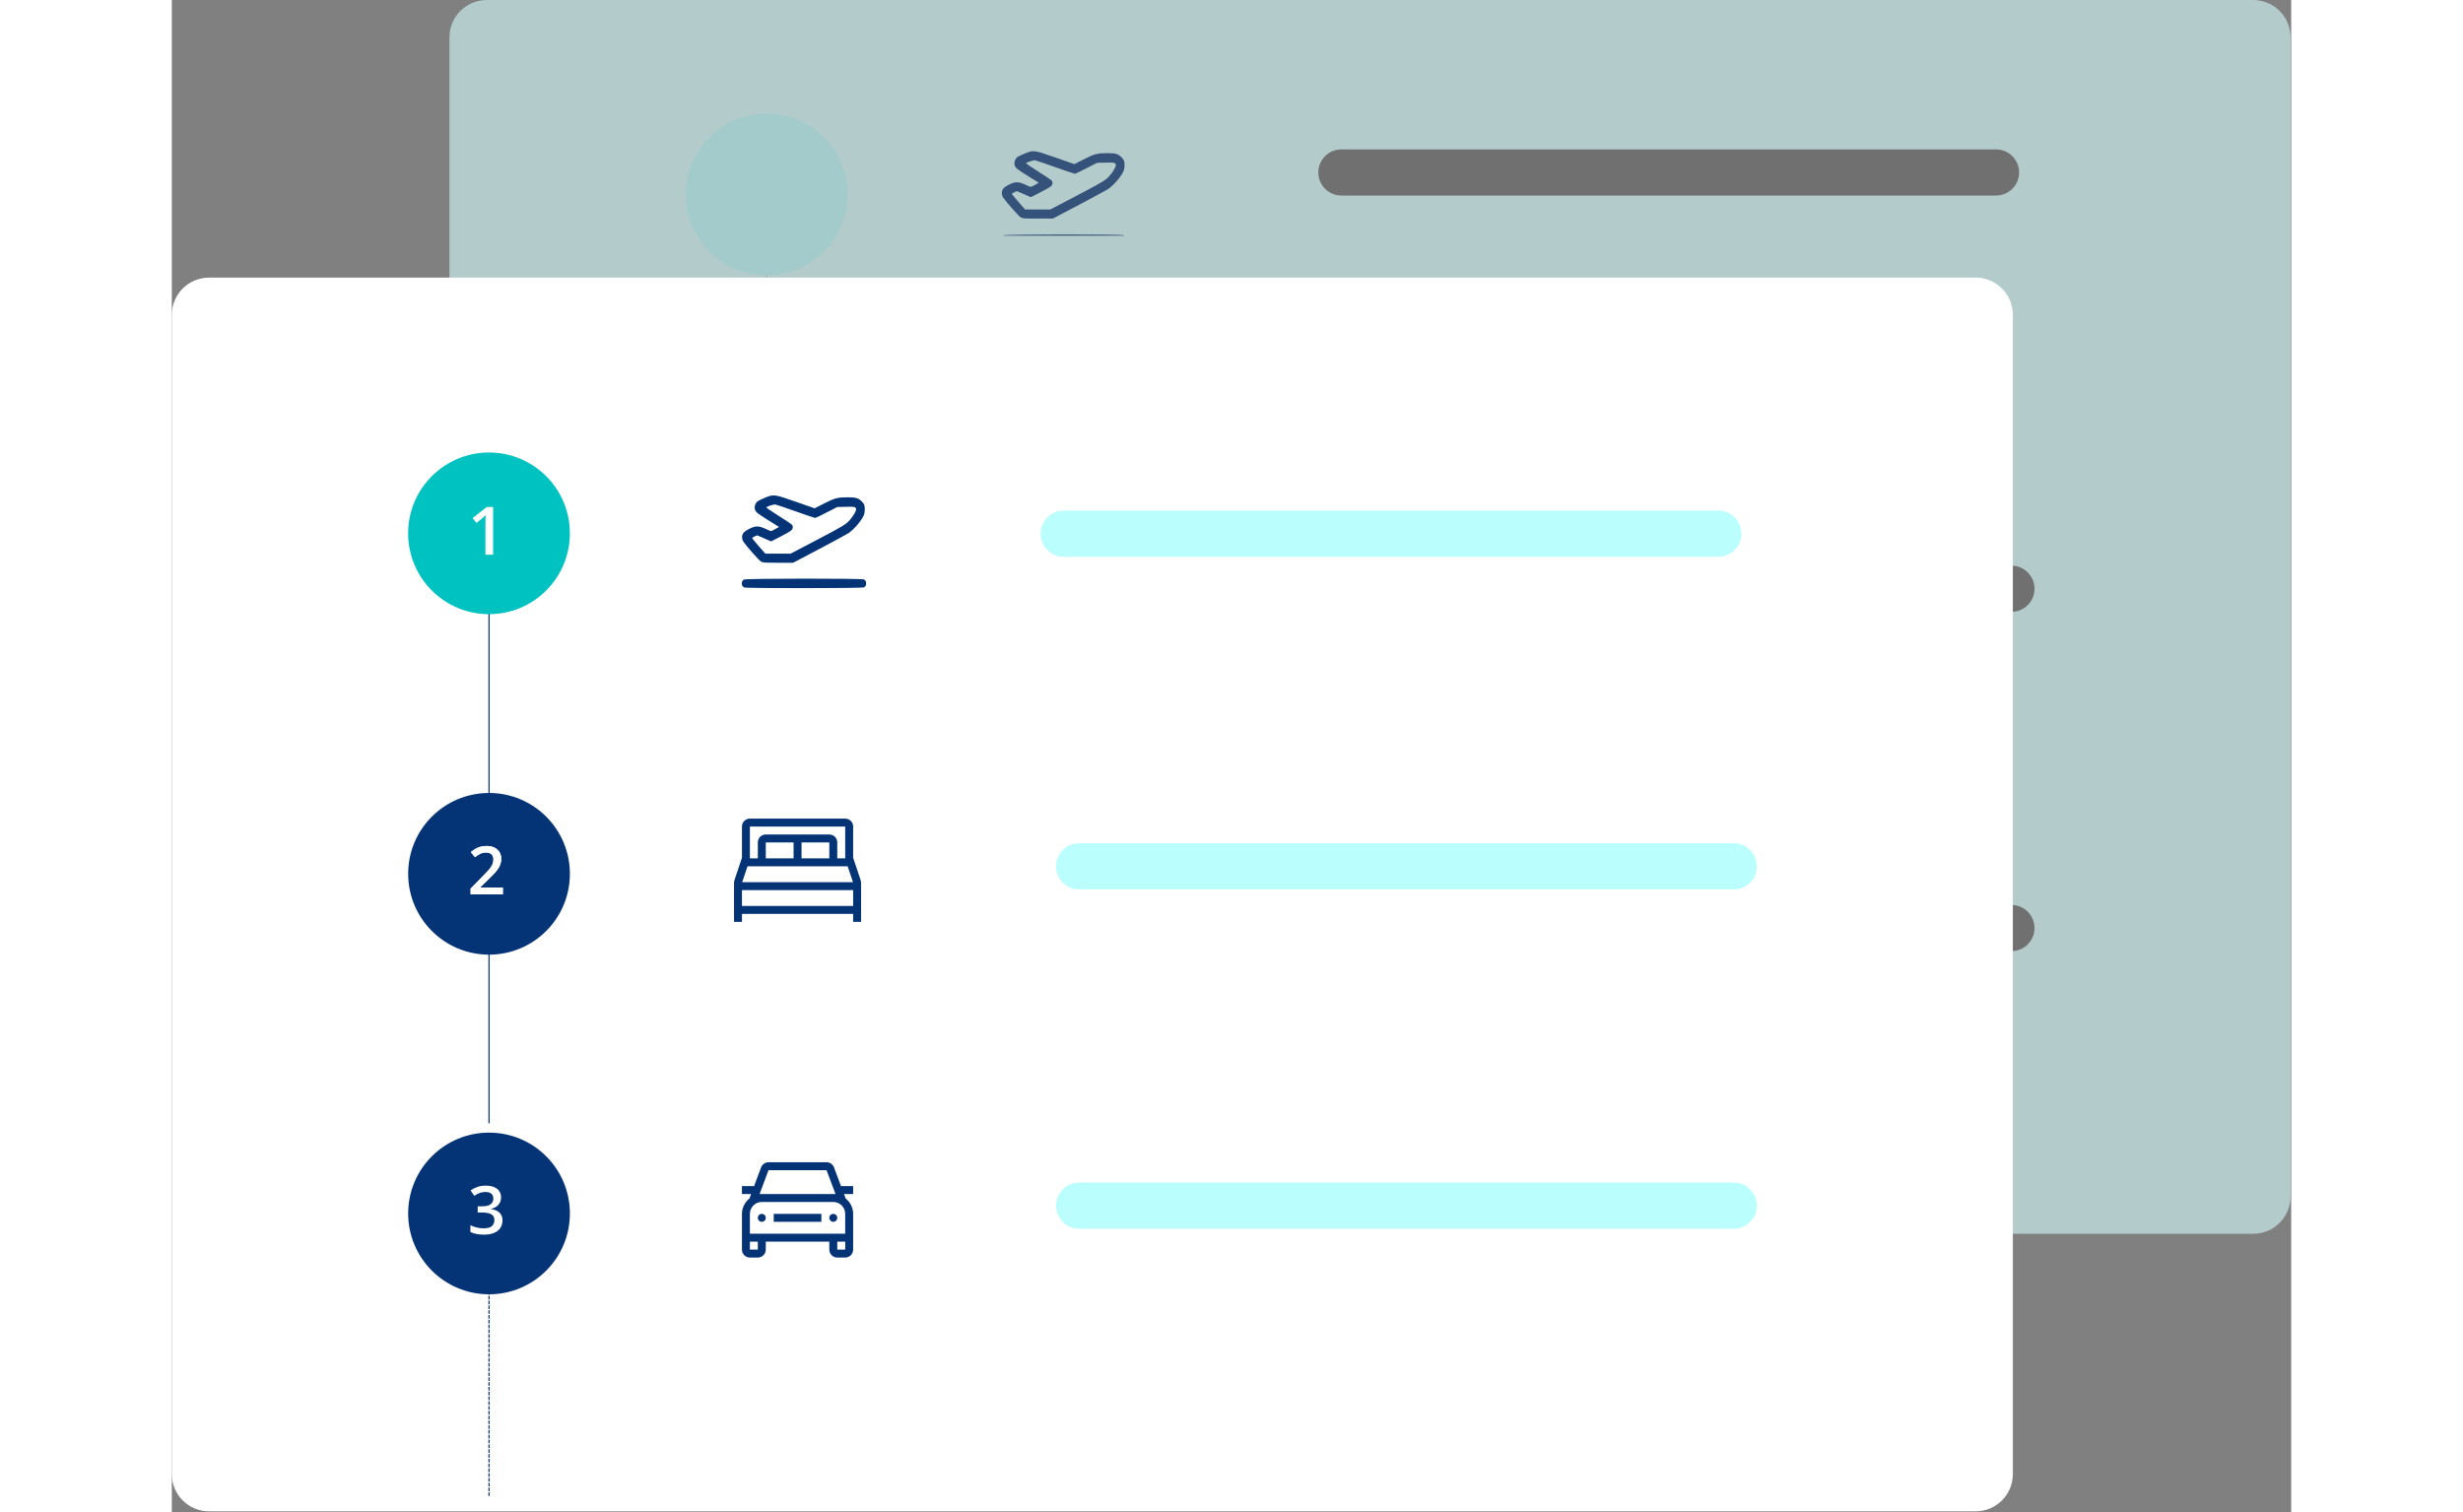 <svg width="456" height="280" viewBox="0 0 2856 2038" fill="none" xmlns="http://www.w3.org/2000/svg">
<rect x="0" y="0" width="2856" height="2038" fill="#808080" stroke="none"/>
<g opacity="0.6">
<path d="M2804.81 0H424.458C396.687 0 374.174 22.512 374.174 50.282V1612.61C374.174 1640.38 396.687 1662.89 424.458 1662.89H2804.81C2832.58 1662.89 2855.09 1640.38 2855.09 1612.61V50.282C2855.09 22.512 2832.58 0 2804.81 0Z" fill="#D7FDFD"/>
<path d="M801.646 256.439V1055.94" stroke="#C0CCDD" stroke-width="1.613" stroke-linecap="square"/>
<path d="M801.646 1340.94V1642.11" stroke="#C0CCDD" stroke-width="1.613" stroke-linecap="square" stroke-dasharray="3.23 3.23"/>
<path d="M2458.24 201.351H1576.06C1558.89 201.351 1544.96 215.273 1544.96 232.447C1544.96 249.621 1558.89 263.543 1576.06 263.543H2458.24C2475.41 263.543 2489.34 249.621 2489.34 232.447C2489.34 215.273 2475.41 201.351 2458.24 201.351Z" fill="#666666"/>
<path d="M2479.03 762.437H1596.85C1579.67 762.437 1565.75 776.359 1565.75 793.533C1565.75 810.707 1579.67 824.629 1596.85 824.629H2479.03C2496.2 824.629 2510.12 810.707 2510.12 793.533C2510.12 776.359 2496.2 762.437 2479.03 762.437Z" fill="#666666"/>
<path d="M2479.03 1219.73H1596.85C1579.67 1219.73 1565.75 1233.65 1565.75 1250.83C1565.75 1268 1579.67 1281.92 1596.85 1281.92H2479.03C2496.2 1281.92 2510.12 1268 2510.12 1250.83C2510.12 1233.65 2496.2 1219.73 2479.03 1219.73Z" fill="#666666"/>
<path d="M801.646 370.95C861.828 370.95 910.614 322.167 910.614 261.989C910.614 201.811 861.828 153.028 801.646 153.028C741.465 153.028 692.679 201.811 692.679 261.989C692.679 322.167 741.465 370.95 801.646 370.95Z" fill="#BAFEFE"/>
<path d="M801.646 912.014C861.828 912.014 910.614 863.23 910.614 803.053C910.614 742.875 861.828 694.092 801.646 694.092C741.465 694.092 692.679 742.875 692.679 803.053C692.679 863.23 741.465 912.014 801.646 912.014Z" fill="#C0CCDD"/>
<path d="M801.646 1369.93C861.828 1369.93 910.614 1321.15 910.614 1260.97C910.614 1200.79 861.828 1152.01 801.646 1152.01C741.465 1152.01 692.679 1200.79 692.679 1260.97C692.679 1321.15 741.465 1369.93 801.646 1369.93Z" fill="#C0CCDD"/>
<path fill-rule="evenodd" clip-rule="evenodd" d="M1131.56 714.213V694.279H1178.96V859.737H1156.45V714.234L1131.56 714.213ZM1138.36 1301.21C1164.97 1283.4 1186.26 1265.67 1202.2 1248.06C1218.16 1230.48 1226.15 1214.08 1226.15 1198.9C1226.15 1189.53 1223.76 1181.98 1219 1176.25C1214.21 1170.55 1206.52 1167.7 1195.88 1167.7C1184.93 1167.7 1176.63 1171.18 1171 1178.14C1165.36 1185.1 1162.23 1194.69 1161.6 1206.89H1140.48C1141.58 1188.43 1147.3 1174.23 1157.61 1164.3C1167.94 1154.36 1181.25 1149.39 1197.52 1149.39C1213.01 1149.39 1225.27 1153.55 1234.36 1161.84C1243.44 1170.12 1247.97 1181.86 1247.97 1197.03C1247.97 1209.55 1243.94 1222.27 1235.88 1235.18C1227.49 1248.48 1217.3 1260.56 1205.61 1271.07C1193.49 1282.09 1181.02 1291.44 1168.19 1299.12H1252.19V1316.72H1138.38V1301.24L1138.36 1301.21Z" fill="#C0CCDD"/>
<g clip-path="url(#clip0_7_359)">
<path d="M1150.14 206.629C1139.93 210.934 1138.24 211.947 1136.72 215.155C1135.2 218.447 1135.03 220.558 1136.13 223.512C1137.39 226.72 1139.42 228.24 1154.45 237.694L1168.29 246.305L1163.23 249.175C1160.44 250.694 1157.82 251.96 1157.4 251.96C1156.98 251.96 1153.69 250.61 1150.06 248.837C1141.19 244.785 1136.97 244.701 1129.21 248.331C1121.44 252.045 1118.49 255.253 1118.49 259.98C1118.49 262.344 1119.16 264.538 1120.51 266.564C1124.73 272.727 1141.19 291.298 1143.89 292.902C1146.6 294.506 1148.28 294.59 1167.02 294.59H1187.28L1223.16 275.681C1242.91 265.298 1260.73 255.59 1262.84 254.071C1268.58 249.85 1276.43 241.24 1280.14 235.077C1282.84 230.603 1283.52 228.662 1283.77 224.357C1284.19 217.857 1283.1 214.902 1278.88 211.103C1274.65 207.305 1271.02 206.376 1260.81 206.376C1247.3 206.376 1243.25 207.473 1228.99 214.733L1216.24 221.233L1191.42 212.538C1162.3 202.324 1161.03 202.155 1150.14 206.629ZM1190.83 225.37C1204.51 230.266 1216.32 234.233 1217 234.233C1217.59 234.233 1224.6 230.941 1232.45 226.805L1246.8 219.46L1258.19 219.207C1270.35 218.87 1272.12 219.292 1272.12 222.753C1272.12 225.201 1267.99 232.123 1263.68 237.019C1258.36 243.012 1253.72 245.798 1217.17 264.876L1183.82 282.35H1166.86H1149.89L1140.94 272.22C1136.04 266.564 1131.99 261.668 1131.99 261.331C1131.99 260.993 1133.51 259.98 1135.37 259.136L1138.83 257.616L1148.2 261.668L1157.57 265.805L1169.81 259.558C1176.56 256.181 1183.15 252.383 1184.41 251.285C1187.28 248.921 1187.62 245.545 1185.34 243.012C1184.5 242.168 1176.31 236.681 1167.11 230.941C1157.99 225.201 1150.73 220.22 1151.15 219.883C1152.84 218.363 1161.37 215.746 1163.48 216.084C1164.75 216.337 1177.07 220.473 1190.83 225.37Z" fill="#043376"/>
<path d="M1121.1 317.214C1116.88 319.324 1117.14 326.246 1121.44 327.934C1124.82 329.201 1280.14 329.032 1282.51 327.85C1284.95 326.499 1285.63 325.486 1285.63 322.447C1285.63 319.409 1284.95 318.396 1282.51 317.045C1279.8 315.61 1123.97 315.694 1121.1 317.214Z" fill="#043376"/>
</g>
</g>
<path d="M2430.63 374.151H50.285C22.513 374.151 0 396.663 0 424.433V1986.76C0 2014.53 22.513 2037.04 50.285 2037.04H2430.63C2458.4 2037.04 2480.92 2014.53 2480.92 1986.76V424.433C2480.92 396.663 2458.4 374.151 2430.63 374.151Z" fill="white"/>
<path d="M427.473 713.735V1513.23" stroke="#043376" stroke-width="1.613" stroke-linecap="square"/>
<path d="M427.473 1715.09V2016.26" stroke="#043376" stroke-width="1.613" stroke-linecap="square" stroke-dasharray="3.23 3.23"/>
<path d="M2084.06 688.201H1201.89C1184.71 688.201 1170.79 702.123 1170.79 719.297C1170.79 736.471 1184.71 750.393 1201.89 750.393H2084.06C2101.24 750.393 2115.16 736.471 2115.16 719.297C2115.16 702.123 2101.24 688.201 2084.06 688.201Z" fill="#BAFEFE"/>
<path d="M800.131 670.517C789.917 674.822 788.229 675.835 786.709 679.043C785.19 682.335 785.021 684.446 786.118 687.4C787.384 690.608 789.41 692.127 804.436 701.582L818.281 710.192L813.216 713.062C810.43 714.582 807.813 715.848 807.391 715.848C806.969 715.848 803.677 714.498 800.047 712.725C791.183 708.673 786.962 708.588 779.196 712.218C771.43 715.933 768.475 719.14 768.475 723.868C768.475 726.231 769.151 728.426 770.501 730.452C774.722 736.614 791.183 755.186 793.884 756.79C796.586 758.394 798.274 758.478 817.014 758.478H837.274L873.151 739.569C892.904 729.186 910.716 719.478 912.826 717.959C918.566 713.738 926.417 705.127 930.131 698.965C932.833 694.491 933.508 692.549 933.761 688.244C934.183 681.744 933.086 678.79 928.865 674.991C924.644 671.192 921.014 670.264 910.8 670.264C897.294 670.264 893.242 671.361 878.975 678.621L866.229 685.121L841.41 676.426C812.287 666.212 811.021 666.043 800.131 670.517ZM840.82 689.257C854.495 694.153 866.313 698.121 866.988 698.121C867.579 698.121 874.586 694.829 882.436 690.692L896.787 683.348L908.183 683.095C920.339 682.757 922.112 683.179 922.112 686.64C922.112 689.088 917.975 696.01 913.67 700.907C908.352 706.9 903.709 709.686 867.157 728.764L833.813 746.238H816.845H799.878L790.93 736.108C786.034 730.452 781.982 725.556 781.982 725.218C781.982 724.881 783.501 723.868 785.358 723.023L788.82 721.504L798.19 725.556L807.56 729.692L819.8 723.446C826.553 720.069 833.138 716.27 834.404 715.173C837.274 712.809 837.612 709.433 835.333 706.9C834.488 706.056 826.3 700.569 817.099 694.829C807.982 689.088 800.722 684.108 801.144 683.77C802.832 682.251 811.358 679.634 813.469 679.972C814.735 680.225 827.06 684.361 840.82 689.257Z" fill="#043376"/>
<path d="M771.092 781.102C766.872 783.212 767.125 790.134 771.43 791.822C774.807 793.089 930.131 792.92 932.495 791.738C934.943 790.387 935.618 789.374 935.618 786.335C935.618 783.296 934.943 782.283 932.495 780.933C929.794 779.498 773.962 779.582 771.092 781.102Z" fill="#043376"/>
<g clip-path="url(#clip1_7_359)">
<path d="M907.449 1103.35C910.154 1103.34 912.761 1104.36 914.747 1106.19C916.733 1108.03 917.95 1110.55 918.152 1113.25V1156.01L928.053 1185.66C928.314 1186.46 928.511 1187.29 928.642 1188.12L928.803 1189.41L928.856 1190.69V1242.5H918.152V1231.79H768.3V1242.5H757.596V1190.69C757.605 1189.41 757.766 1188.13 758.078 1186.89L758.399 1185.66L768.3 1156.01V1114.05C768.297 1111.49 769.213 1109.01 770.883 1107.07C772.552 1105.12 774.864 1103.84 777.398 1103.46L778.201 1103.4L779.004 1103.35H907.449ZM918.152 1199.68H768.3V1221.09H918.152V1199.68ZM910.713 1167.57H775.793L768.621 1188.98H917.938L910.713 1167.57ZM907.449 1114.05H779.004V1156.87H789.707V1135.46C789.7 1132.75 790.717 1130.15 792.554 1128.16C794.39 1126.18 796.911 1124.96 799.608 1124.76H886.041C888.746 1124.75 891.354 1125.77 893.34 1127.6C895.325 1129.44 896.542 1131.96 896.745 1134.66V1156.87H907.449V1114.05ZM837.874 1135.46H800.411V1156.87H837.874V1135.46ZM886.041 1135.46H848.578V1156.87H886.041V1135.46Z" fill="#043376"/>
</g>
<path d="M2104.85 1136.59H1222.68C1205.5 1136.59 1191.58 1150.51 1191.58 1167.68C1191.58 1184.86 1205.5 1198.78 1222.68 1198.78H2104.85C2122.03 1198.78 2135.95 1184.86 2135.95 1167.68C2135.95 1150.51 2122.03 1136.59 2104.85 1136.59Z" fill="#BAFEFE"/>
<path d="M2104.85 1593.88H1222.68C1205.5 1593.88 1191.58 1607.81 1191.58 1624.98C1191.58 1642.15 1205.5 1656.08 1222.68 1656.08H2104.85C2122.03 1656.08 2135.95 1642.15 2135.95 1624.98C2135.95 1607.81 2122.03 1593.88 2104.85 1593.88Z" fill="#BAFEFE"/>
<path d="M427.436 827.8C487.617 827.8 536.403 779.017 536.403 718.839C536.403 658.662 487.617 609.878 427.436 609.878C367.255 609.878 318.468 658.662 318.468 718.839C318.468 779.017 367.255 827.8 427.436 827.8Z" fill="#00C2C1"/>
<path d="M433.018 747.595H422.647V706.243C422.647 704.866 422.662 703.489 422.691 702.112C422.72 700.735 422.75 699.387 422.779 698.069C422.837 696.75 422.911 695.491 422.999 694.29C422.383 694.963 421.622 695.696 420.713 696.487C419.834 697.278 418.897 698.098 417.901 698.948L410.518 704.836L405.333 698.289L424.405 683.347H433.018V747.595Z" fill="white"/>
<path d="M427.473 1286.69C487.654 1286.69 536.44 1237.91 536.44 1177.73C536.44 1117.55 487.654 1068.77 427.473 1068.77C367.291 1068.77 318.505 1117.55 318.505 1177.73C318.505 1237.91 367.291 1286.69 427.473 1286.69Z" fill="#043376"/>
<path d="M446.158 1205.39H402.652V1197.61L419.307 1180.73C422.53 1177.45 425.181 1174.62 427.261 1172.25C429.341 1169.85 430.879 1167.58 431.875 1165.44C432.901 1163.3 433.414 1160.97 433.414 1158.45C433.414 1155.35 432.52 1153 430.733 1151.42C428.946 1149.81 426.587 1149 423.658 1149C420.875 1149 418.296 1149.56 415.923 1150.67C413.58 1151.76 411.148 1153.31 408.628 1155.33L402.959 1148.52C404.747 1147 406.651 1145.61 408.672 1144.35C410.723 1143.09 413.008 1142.09 415.528 1141.36C418.047 1140.6 420.918 1140.22 424.141 1140.22C428.213 1140.22 431.729 1140.95 434.688 1142.41C437.647 1143.85 439.917 1145.85 441.5 1148.43C443.111 1151.01 443.917 1154.01 443.917 1157.44C443.917 1160.9 443.228 1164.09 441.851 1167.02C440.474 1169.95 438.511 1172.85 435.962 1175.72C433.414 1178.56 430.381 1181.66 426.866 1185L415.748 1195.85V1196.33H446.158V1205.39Z" fill="white"/>
<path d="M427.473 1744.48C487.654 1744.48 536.44 1695.7 536.44 1635.52C536.44 1575.34 487.654 1526.56 427.473 1526.56C367.291 1526.56 318.505 1575.34 318.505 1635.52C318.505 1695.7 367.291 1744.48 427.473 1744.48Z" fill="#043376"/>
<path d="M446.158 1205.39H402.652V1197.61L419.307 1180.73C422.53 1177.45 425.181 1174.62 427.261 1172.25C429.341 1169.85 430.879 1167.58 431.875 1165.44C432.901 1163.3 433.414 1160.97 433.414 1158.45C433.414 1155.35 432.52 1153 430.733 1151.42C428.946 1149.81 426.587 1149 423.658 1149C420.875 1149 418.296 1149.56 415.923 1150.67C413.58 1151.76 411.148 1153.31 408.628 1155.33L402.959 1148.52C404.747 1147 406.651 1145.61 408.672 1144.35C410.723 1143.09 413.008 1142.09 415.528 1141.36C418.047 1140.6 420.918 1140.22 424.141 1140.22C428.213 1140.22 431.729 1140.95 434.688 1142.41C437.647 1143.85 439.917 1145.85 441.5 1148.43C443.111 1151.01 443.917 1154.01 443.917 1157.44C443.917 1160.9 443.228 1164.09 441.851 1167.02C440.474 1169.95 438.511 1172.85 435.962 1175.72C433.414 1178.56 430.381 1181.66 426.866 1185L415.748 1195.85V1196.33H446.158V1205.39Z" fill="white"/>
<path d="M443.697 1613.61C443.697 1616.51 443.111 1619.03 441.939 1621.17C440.767 1623.3 439.156 1625.06 437.105 1626.44C435.083 1627.79 432.74 1628.75 430.074 1629.34V1629.65C435.201 1630.29 439.068 1631.9 441.675 1634.48C444.312 1637.06 445.63 1640.47 445.63 1644.72C445.63 1648.44 444.737 1651.77 442.95 1654.7C441.163 1657.6 438.423 1659.88 434.732 1661.55C431.041 1663.22 426.294 1664.06 420.494 1664.06C417.007 1664.06 413.77 1663.78 410.782 1663.22C407.823 1662.67 405.01 1661.77 402.344 1660.54V1651.36C405.069 1652.7 407.969 1653.74 411.045 1654.48C414.122 1655.21 417.037 1655.58 419.791 1655.58C425.152 1655.58 428.975 1654.58 431.26 1652.59C433.545 1650.57 434.688 1647.78 434.688 1644.24C434.688 1641.95 434.087 1640.08 432.886 1638.61C431.714 1637.15 429.883 1636.05 427.393 1635.32C424.932 1634.58 421.753 1634.22 417.857 1634.22H412.188V1625.91H417.901C421.622 1625.91 424.61 1625.47 426.866 1624.59C429.122 1623.69 430.748 1622.44 431.744 1620.86C432.769 1619.28 433.282 1617.43 433.282 1615.32C433.282 1612.57 432.388 1610.43 430.601 1608.91C428.814 1607.35 426.163 1606.58 422.647 1606.58C420.479 1606.58 418.501 1606.83 416.714 1607.32C414.957 1607.82 413.331 1608.45 411.836 1609.21C410.342 1609.97 408.921 1610.79 407.574 1611.67L402.608 1604.51C405.04 1602.69 407.94 1601.16 411.309 1599.9C414.678 1598.64 418.604 1598.01 423.086 1598.01C429.678 1598.01 434.761 1599.43 438.335 1602.27C441.91 1605.08 443.697 1608.86 443.697 1613.61Z" fill="white"/>
<path d="M896.745 1641.42C896.745 1642.84 896.181 1644.2 895.178 1645.2C894.174 1646.21 892.813 1646.77 891.393 1646.77C889.974 1646.77 888.612 1646.21 887.609 1645.2C886.605 1644.2 886.041 1642.84 886.041 1641.42C886.041 1640 886.605 1638.64 887.609 1637.63C888.612 1636.63 889.974 1636.07 891.393 1636.07C892.813 1636.07 894.174 1636.63 895.178 1637.63C896.181 1638.64 896.745 1640 896.745 1641.42ZM795.059 1636.07C793.64 1636.07 792.279 1636.63 791.275 1637.63C790.271 1638.64 789.708 1640 789.708 1641.42C789.708 1642.84 790.271 1644.2 791.275 1645.2C792.279 1646.21 793.64 1646.77 795.059 1646.77C796.479 1646.77 797.84 1646.21 798.844 1645.2C799.847 1644.2 800.411 1642.84 800.411 1641.42C800.411 1640 799.847 1638.64 798.844 1637.63C797.84 1636.63 796.479 1636.07 795.059 1636.07ZM905.843 1609.31L908.038 1615.3C911.176 1617.78 913.715 1620.93 915.467 1624.53C917.218 1628.12 918.136 1632.07 918.153 1636.07V1684.23C918.153 1687.07 917.025 1689.79 915.017 1691.8C913.01 1693.81 910.288 1694.94 907.449 1694.94H896.745C893.906 1694.94 891.184 1693.81 889.176 1691.8C887.169 1689.79 886.041 1687.07 886.041 1684.23V1673.53H800.411V1684.23C800.411 1687.07 799.284 1689.79 797.276 1691.8C795.269 1693.81 792.546 1694.94 789.708 1694.94H779.004C776.165 1694.94 773.442 1693.81 771.435 1691.8C769.428 1689.79 768.3 1687.07 768.3 1684.23V1636.07C768.3 1627.66 772.314 1620.22 778.415 1615.3L780.609 1609.31H768.3V1598.6H784.356V1599.41L794.096 1573.45C794.858 1571.41 796.225 1569.65 798.013 1568.41C799.801 1567.16 801.926 1566.5 804.104 1566.49H882.348C886.791 1566.49 890.804 1569.27 892.357 1573.45L902.097 1599.41V1598.6H918.153V1609.31H905.843ZM789.708 1673.53H779.004V1684.23H789.708V1673.53ZM907.449 1673.53H896.745V1684.23H907.449V1673.53ZM907.449 1662.82V1636.07C907.449 1631.81 905.757 1627.72 902.746 1624.71C899.735 1621.7 895.651 1620.01 891.393 1620.01H795.059C790.801 1620.01 786.717 1621.7 783.706 1624.71C780.695 1627.72 779.004 1631.81 779.004 1636.07V1662.82H907.449ZM891.393 1609.31H894.39L882.295 1577.19H804.104L792.062 1609.31H891.393ZM811.115 1646.77H875.338V1636.07H811.115V1646.77Z" fill="#043376"/>
<defs>
<clipPath id="clip0_7_359">
<rect width="171.26" height="171.26" fill="white" transform="translate(1116.58 146.429)"/>
</clipPath>
<clipPath id="clip1_7_359">
<rect width="171.26" height="171.26" fill="white" transform="translate(757.596 1081.94)"/>
</clipPath>
</defs>
</svg>
